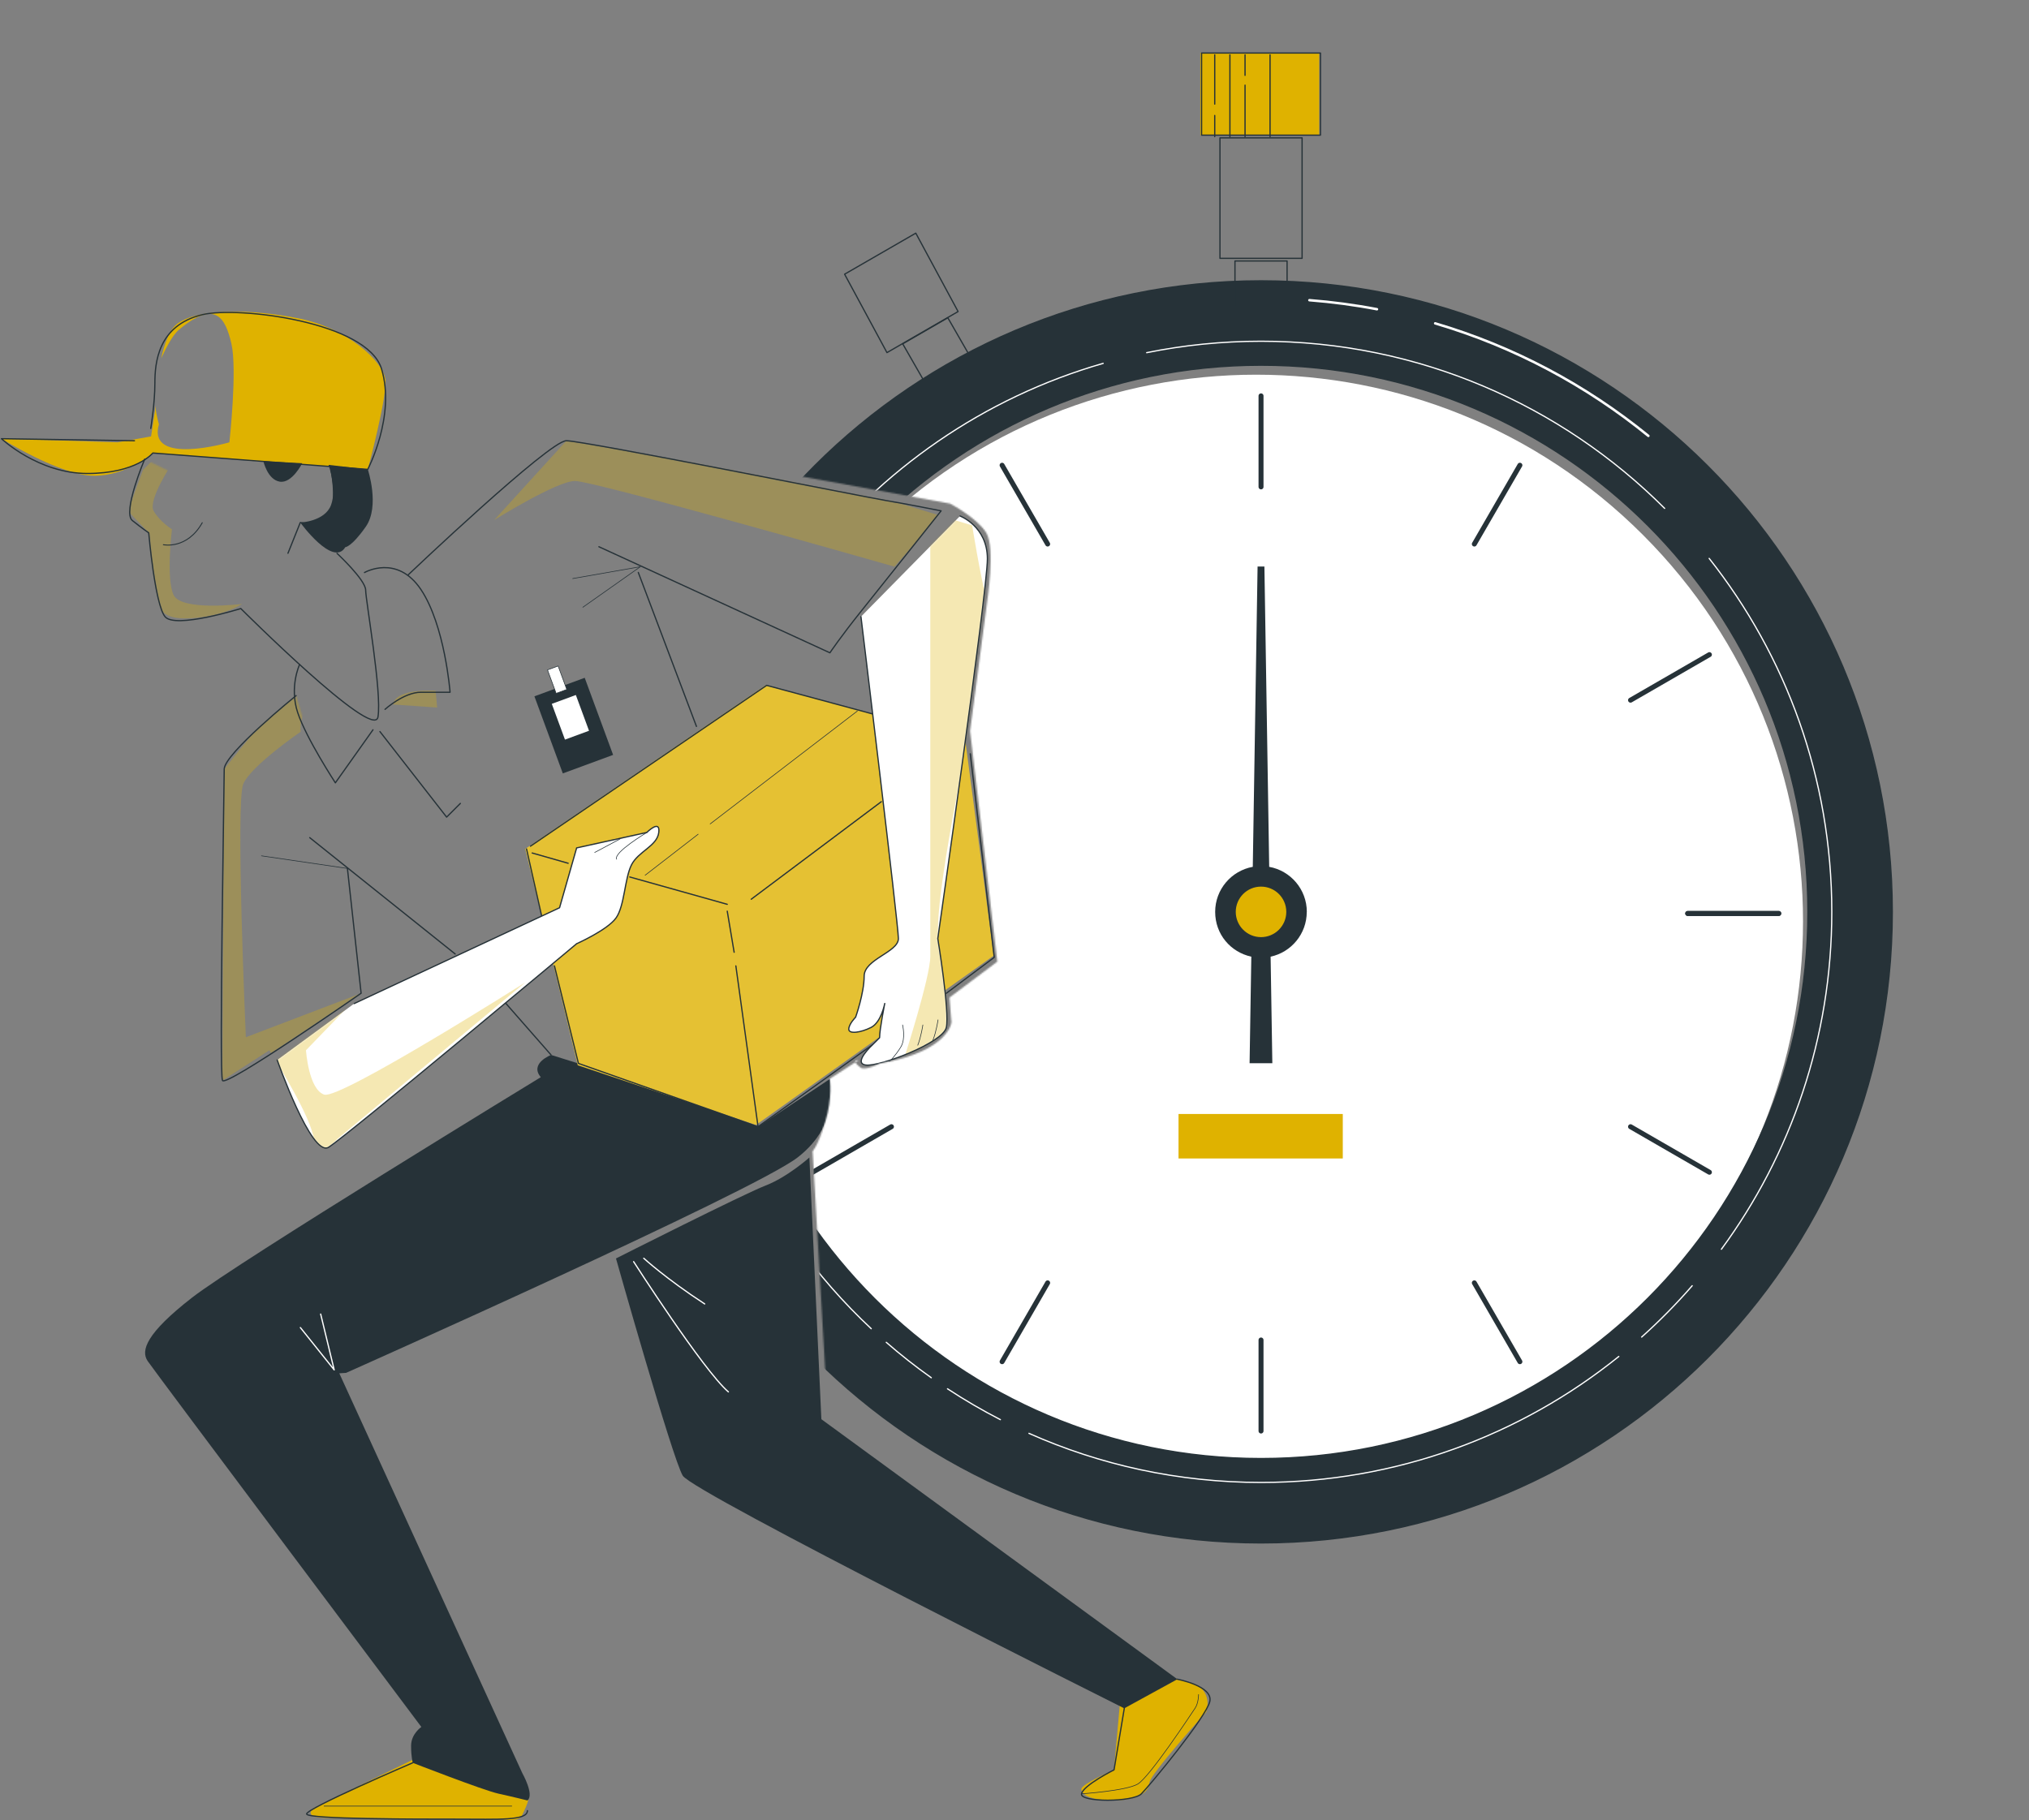 <svg width="1364" height="1224" viewBox="0 0 1364 1224" fill="none" xmlns="http://www.w3.org/2000/svg">
<rect x="0" y="0" width="1364" height="1224" fill="#808080" stroke="none"/>
<path d="M509.601 757.605L586.673 702.401" stroke="#263238" stroke-width="0.84" stroke-linecap="round" stroke-linejoin="round"/>
<path d="M753.256 1141.1L748.875 1190.06C748.875 1190.06 726.973 1199.65 726.973 1202.91C726.973 1206.18 731.188 1210.51 748.999 1210.51C766.81 1210.51 772.72 1203.74 772.72 1198.66C772.72 1193.57 810.822 1151.22 810.822 1151.22C810.822 1151.22 814.211 1142.75 808.301 1135.97C802.392 1129.2 782.059 1128.37 782.059 1128.37L753.256 1141.06V1141.1Z" fill="#DFB200"/>
<path d="M727.014 1206.18C727.014 1206.18 756.809 1204.19 764.785 1199.65C772.761 1195.1 801.193 1151.88 803.466 1148.49C805.739 1145.06 805.739 1139.4 805.739 1139.4" stroke="#263238" stroke-width="0.42" stroke-linecap="round" stroke-linejoin="round"/>
<path d="M791.44 1129.11C791.44 1129.11 815.615 1133.7 813.301 1144.07C810.987 1154.44 773.05 1200.43 767.306 1206.18C761.562 1211.92 725.898 1211.92 727.055 1206.18C728.212 1200.43 748.916 1190.06 748.916 1190.06L755.817 1148.66" stroke="#263238" stroke-width="0.84" stroke-linecap="round" stroke-linejoin="round"/>
<path d="M282.31 1180.89L211.148 1215.6C211.148 1215.6 201.85 1222.37 220.446 1222.37C239.042 1222.37 337.356 1223.2 337.356 1223.2C337.356 1223.2 348.348 1225.72 350.911 1220.68C355.002 1212.5 356.82 1207.13 354.299 1204.61C351.778 1202.09 282.31 1180.89 282.31 1180.89Z" fill="#DFB200"/>
<path d="M217.843 1214.44H344.051" stroke="#263238" stroke-width="0.42" stroke-linecap="round" stroke-linejoin="round"/>
<path d="M277.475 1185.31C277.475 1185.31 204.99 1216.38 206.147 1219.81C207.305 1223.24 279.79 1223.24 307.395 1223.24C335 1223.24 354.547 1224.4 354.547 1217.5" stroke="#263238" stroke-width="0.84" stroke-linecap="round" stroke-linejoin="round"/>
<path d="M791.441 1129.11L552.166 954.289L544.108 778.306C544.108 778.306 529.396 791.487 514.601 797.189C499.807 802.892 414.098 846.195 414.098 846.195C414.098 846.195 452.076 980.775 458.977 992.262C465.878 1003.75 755.777 1148.7 755.777 1148.7L791.441 1129.16V1129.11Z" fill="#263238"/>
<path d="M354.589 1210.64C354.589 1210.64 345.373 1208.32 335.042 1206.05C324.669 1203.74 277.517 1185.35 277.517 1185.35C277.517 1185.35 276.359 1181.88 276.359 1173.86C276.359 1165.85 283.261 1161.22 283.261 1161.22C283.261 1161.22 103.826 921.976 99.197 915.076C94.61 908.175 98.04 896.688 129.117 872.516C160.194 848.344 363.556 724.301 363.556 724.301C355.704 715.045 370.458 709.343 370.458 709.343L388.847 715.086L509.642 757.646L557.951 725.458C557.951 725.458 566.01 755.373 536.09 778.347C506.17 801.363 232.637 923.133 232.637 923.133L228.091 923.422L351.117 1192.25C351.117 1192.25 359.382 1206.84 354.589 1210.64Z" fill="#263238"/>
<path d="M201.933 892.68L224.662 921.109L215.57 883.59" stroke="white" stroke-width="0.84" stroke-linecap="round" stroke-linejoin="round"/>
<path d="M425.958 848.344C425.958 848.344 472.573 921.109 489.641 935.901" stroke="white" stroke-width="0.84" stroke-linecap="round" stroke-linejoin="round"/>
<path d="M432.776 846.071C432.776 846.071 447.571 859.707 473.73 876.772" stroke="white" stroke-width="0.84" stroke-linecap="round" stroke-linejoin="round"/>
<g style="mix-blend-mode:multiply">
<path d="M514.519 460.843L353.102 570.837L388.393 716.284L508.196 756.447L668.043 642.569L648.703 496.255L514.519 460.843Z" fill="#E5C133"/>
</g>
<path d="M353.97 570.837L364.218 616.29" stroke="#263238" stroke-width="0.84" stroke-linecap="round" stroke-linejoin="round"/>
<path d="M372.731 649.47L388.848 715.045L509.601 757.605L494.683 649.47" stroke="#263238" stroke-width="0.84" stroke-linecap="round" stroke-linejoin="round"/>
<path d="M493.526 640.297L488.897 612.695" stroke="#263238" stroke-width="0.84" stroke-linecap="round" stroke-linejoin="round"/>
<path d="M636.14 667.899L668.374 643.726L652.257 506.874" stroke="#263238" stroke-width="0.84" stroke-linecap="round" stroke-linejoin="round"/>
<path d="M505.014 604.638L592.458 539.062" stroke="#263238" stroke-width="0.84" stroke-linecap="round" stroke-linejoin="round"/>
<path d="M587.83 480.388L515.387 460.843L356.614 568.978" stroke="#263238" stroke-width="0.84" stroke-linecap="round" stroke-linejoin="round"/>
<path d="M357.771 573.564L381.947 580.465" stroke="#263238" stroke-width="0.84" stroke-linecap="round" stroke-linejoin="round"/>
<path d="M423.354 589.68L488.897 608.067" stroke="#263238" stroke-width="0.84" stroke-linecap="round" stroke-linejoin="round"/>
<path d="M576.341 478.115L477.408 554.02" stroke="#263238" stroke-width="0.42" stroke-linecap="round" stroke-linejoin="round"/>
<path d="M469.35 560.92L433.687 588.522" stroke="#263238" stroke-width="0.42" stroke-linecap="round" stroke-linejoin="round"/>
<path d="M578.779 414.648C578.779 414.648 603.946 621.868 603.946 631.083C603.946 640.297 580.928 644.884 580.928 656.371C580.928 667.858 575.184 683.972 575.184 683.972C575.184 683.972 570.597 688.559 570.597 692.03C570.597 695.501 578.655 694.344 585.557 690.873C592.458 687.402 594.772 674.758 594.772 674.758C594.772 674.758 591.301 692.03 591.301 697.773L586.714 702.36C586.714 702.36 572.911 715.004 582.127 716.161C591.342 717.318 633.907 701.203 636.18 690.873C638.494 680.501 630.436 631.083 630.436 631.083C630.436 631.083 663.786 397.582 663.786 375.724C663.786 353.866 645.396 346.965 645.396 346.965" fill="white"/>
<mask id="mask0_94_283" style="mask-type:luminance" maskUnits="userSpaceOnUse" x="570" y="346" width="94" height="371">
<path d="M578.779 414.648C578.779 414.648 603.946 621.868 603.946 631.083C603.946 640.297 580.928 644.884 580.928 656.371C580.928 667.858 575.184 683.972 575.184 683.972C575.184 683.972 570.597 688.559 570.597 692.03C570.597 695.501 578.655 694.344 585.557 690.873C592.458 687.402 594.772 674.758 594.772 674.758C594.772 674.758 591.301 692.03 591.301 697.773L586.714 702.36C586.714 702.36 572.911 715.004 582.127 716.161C591.342 717.318 633.907 701.203 636.18 690.873C638.494 680.501 630.436 631.083 630.436 631.083C630.436 631.083 663.786 397.582 663.786 375.724C663.786 353.866 645.396 346.965 645.396 346.965" fill="white"/>
</mask>
<g mask="url(#mask0_94_283)">
<g style="mix-blend-mode:multiply" opacity="0.3">
<path d="M663.621 405.02C658.827 386.633 653.537 353.287 653.537 353.287L631.635 346.635L602.583 381.385L625.395 367.336V643.024C625.395 657.073 607.831 711.492 607.831 711.492C607.831 711.492 644.198 703.806 638.288 670.791C632.42 637.735 625.395 643.024 635.933 576.292C646.471 509.56 668.373 423.408 663.579 405.02H663.621Z" fill="#DFB200"/>
</g>
</g>
<path d="M578.779 414.648C578.779 414.648 603.946 621.868 603.946 631.083C603.946 640.297 580.928 644.884 580.928 656.371C580.928 667.858 575.184 683.972 575.184 683.972C575.184 683.972 570.597 688.559 570.597 692.03C570.597 695.501 578.655 694.344 585.557 690.873C592.458 687.402 594.772 674.758 594.772 674.758C594.772 674.758 591.301 692.03 591.301 697.773L586.714 702.36C586.714 702.36 572.911 715.004 582.127 716.161C591.342 717.318 633.907 701.203 636.18 690.873C638.494 680.501 630.436 631.083 630.436 631.083C630.436 631.083 663.786 397.582 663.786 375.724C663.786 353.866 645.396 346.965 645.396 346.965" stroke="#263238" stroke-width="0.84" stroke-linecap="round" stroke-linejoin="round"/>
<path d="M606.757 689.179C606.757 689.179 609.03 698.269 605.6 703.971C602.17 709.674 597.624 714.219 597.624 714.219" stroke="#263238" stroke-width="0.42" stroke-linecap="round" stroke-linejoin="round"/>
<path d="M620.394 689.179C620.394 689.179 619.237 697.154 616.964 702.814" stroke="#263238" stroke-width="0.42" stroke-linecap="round" stroke-linejoin="round"/>
<path d="M630.601 685.749C630.601 685.749 629.444 693.724 627.171 699.385" stroke="#263238" stroke-width="0.42" stroke-linecap="round" stroke-linejoin="round"/>
<path d="M259.003 255.11C257.681 243.21 233.877 220.732 200.775 214.079C167.715 207.468 131.969 207.468 118.744 218.046C113.827 222.013 110.521 231.103 108.372 240.979C110.727 235.938 115.48 225.69 120.356 221.641C144.738 201.353 151.474 213.501 155.565 231.103C159.615 248.706 154.202 297.422 154.202 297.422C154.202 297.422 98.702 313.661 106.843 285.233C106.843 285.233 105.231 280.233 104.363 272.878C104.239 275.027 104.198 276.266 104.198 276.266L101.553 293.455L79.072 297.422L0.967 294.943C0.967 294.943 40.722 319.9 63.203 319.9C85.684 319.9 102.793 304.571 102.793 304.571L247.267 315.562C247.267 315.562 260.367 266.969 259.044 255.069L259.003 255.11Z" fill="#DFB200"/>
<path d="M90.395 296.348L0.967 294.984C0.967 294.984 25.721 318.372 58.74 318.372C91.759 318.372 102.751 304.612 102.751 304.612L247.225 315.603C247.225 315.603 266.111 279.655 256.482 248.003C246.853 216.352 160.07 205.816 135.936 211.6C106.057 218.831 104.115 244.037 104.115 257.796C104.115 271.556 101.346 288.084 101.346 288.084" stroke="#263238" stroke-width="0.84" stroke-linecap="round" stroke-linejoin="round"/>
<mask id="mask1_94_283" style="mask-type:luminance" maskUnits="userSpaceOnUse" x="87" y="308" width="168" height="177">
<path d="M97.255 308.744C97.255 308.744 82.13 344.527 88.99 350.022C95.85 355.518 99.983 358.286 99.983 358.286C99.983 358.286 104.115 406.424 110.975 414.688C117.835 422.952 161.888 409.193 161.888 409.193C161.888 409.193 251.316 498.61 254.085 482.123C256.854 465.636 245.82 403.697 245.82 396.838C245.82 389.979 226.563 372.087 226.563 372.087" fill="white"/>
</mask>
<g mask="url(#mask1_94_283)">
<g style="mix-blend-mode:multiply" opacity="0.3">
<path d="M173.996 310.768L115.603 311.801C115.603 311.801 99.197 336.387 103.288 343.576C107.38 350.766 115.603 355.89 115.603 355.89C115.603 355.89 111.512 388.657 116.636 399.937C121.761 411.217 162.756 406.094 162.756 406.094C162.756 406.094 152.507 413.283 133.043 415.308C113.578 417.374 107.421 413.242 104.363 402.003C101.305 390.723 100.065 358.286 100.065 358.286L85.932 343.576L96.18 315.933L107.462 304.653L174.079 310.81L173.996 310.768Z" fill="#DFB200"/>
</g>
</g>
<path d="M97.255 308.744C97.255 308.744 82.13 344.527 88.99 350.022C95.85 355.518 99.983 358.286 99.983 358.286C99.983 358.286 104.115 406.424 110.975 414.688C117.835 422.952 161.888 409.193 161.888 409.193C161.888 409.193 251.316 498.61 254.085 482.123C256.854 465.636 245.82 403.697 245.82 396.838C245.82 389.979 226.563 372.087 226.563 372.087" stroke="#263238" stroke-width="0.84" stroke-linecap="round" stroke-linejoin="round"/>
<path d="M177.055 310.107C177.055 310.107 179.824 322.503 188.048 323.867C196.313 325.231 203.173 311.471 203.173 311.471L177.014 310.107H177.055Z" fill="#263238"/>
<path d="M247.267 315.644C247.267 315.644 255.532 340.395 245.903 354.154C236.274 367.914 232.142 367.914 232.142 367.914C223.877 381.674 201.892 351.386 201.892 351.386C201.892 351.386 218.38 350.642 222.513 339.651C226.646 328.66 220.86 312.586 220.86 312.586L247.267 315.644Z" fill="#263238"/>
<path d="M222.471 315.644C222.471 315.644 226.604 334.899 222.471 344.527C218.339 354.154 201.85 351.386 201.85 351.386L193.585 372.005" stroke="#263238" stroke-width="0.84" stroke-linecap="round" stroke-linejoin="round"/>
<path d="M109.818 366.261C109.818 366.261 125.729 369.691 135.977 351.469" stroke="#263238" stroke-width="0.63" stroke-linecap="round" stroke-linejoin="round"/>
<path d="M393.072 455.754L359.257 468.207L378.353 520.047L412.168 507.594L393.072 455.754Z" fill="#263238"/>
<path d="M387.115 467.324L370.944 473.279L379.8 497.319L395.971 491.364L387.115 467.324Z" fill="white"/>
<path d="M375.196 447.818L368.061 450.446L373.874 466.227L381.009 463.599L375.196 447.818Z" fill="white" stroke="#263238" stroke-width="0.42" stroke-linecap="round" stroke-linejoin="round"/>
<path d="M339.794 674.386L370.416 709.301" stroke="#263238" stroke-width="0.84" stroke-linecap="round" stroke-linejoin="round"/>
<mask id="mask2_94_283" style="mask-type:luminance" maskUnits="userSpaceOnUse" x="514" y="0" width="850" height="1126">
<path d="M520.718 315.479L528.404 318.454L638.661 338.618C638.661 338.618 656.637 348.081 662.96 358.163C669.283 368.286 663.539 404.979 663.539 404.979L652.133 491.503L670.44 646.619L638.247 670.791L639.487 686.121C640.314 686.369 639.28 706.574 591.467 715.169C591.467 715.169 581.549 720.086 578.656 717.937C571.341 712.442 577.21 712.855 577.21 712.855L557.828 725.375C557.828 725.375 559.853 737.895 554.811 754.34C549.769 770.786 546.298 774.091 546.298 774.091L555.1 927.596L576.3 957.801L853.057 1125.85H1363.59V0H514.354V313.124L520.594 315.479H520.718Z" fill="white"/>
</mask>
<g mask="url(#mask2_94_283)">
<path d="M654.364 243.582L623.99 261.102L606.84 231.186L637.173 213.667L654.364 243.582Z" stroke="#263238" stroke-width="0.84" stroke-linecap="round" stroke-linejoin="round"/>
<path d="M644.074 209.493L596.26 237.095L567.787 184.37L615.642 156.769L644.074 209.493Z" stroke="#263238" stroke-width="0.84" stroke-linecap="round" stroke-linejoin="round"/>
<path d="M1104.41 879.45C1247.98 735.899 1247.98 503.158 1104.41 359.608C960.844 216.057 728.072 216.057 584.503 359.608C440.934 503.158 440.934 735.899 584.503 879.45C728.072 1023 960.844 1023 1104.41 879.45Z" fill="white"/>
<path d="M847.726 188.833C613.369 188.833 423.354 378.823 423.354 613.149C423.354 847.476 613.369 1037.47 847.726 1037.47C1082.08 1037.47 1272.1 847.476 1272.1 613.149C1272.1 378.823 1082.08 188.833 847.726 188.833ZM847.726 980.733C644.694 980.733 480.094 816.155 480.094 613.149C480.094 410.144 644.694 245.566 847.726 245.566C1050.76 245.566 1215.36 410.144 1215.36 613.149C1215.36 816.155 1050.76 980.733 847.726 980.733Z" fill="#263238" stroke="#263238" stroke-width="0.84" stroke-linecap="round" stroke-linejoin="round"/>
<path d="M1108.12 293.083C1066.34 259.077 1017.78 233.045 964.802 217.426" stroke="white" stroke-width="1.67" stroke-linecap="round" stroke-linejoin="round"/>
<path d="M925.666 207.923C910.789 205.072 895.622 203.047 880.249 201.849" stroke="white" stroke-width="1.67" stroke-linecap="round" stroke-linejoin="round"/>
<path d="M1157.21 839.997C1203.87 776.447 1231.43 698.021 1231.43 613.149C1231.43 523.402 1200.6 440.845 1148.99 375.476" stroke="white" stroke-width="0.84" stroke-linecap="round" stroke-linejoin="round"/>
<path d="M1103.61 899.043C1115.64 888.259 1127 876.73 1137.58 864.541" stroke="white" stroke-width="0.84" stroke-linecap="round" stroke-linejoin="round"/>
<path d="M691.723 963.792C739.371 985.031 792.185 996.807 847.726 996.807C938.766 996.807 1022.45 965.114 1088.24 912.101" stroke="white" stroke-width="0.84" stroke-linecap="round" stroke-linejoin="round"/>
<path d="M636.967 933.835C648.414 941.355 660.274 948.297 672.507 954.578" stroke="white" stroke-width="0.84" stroke-linecap="round" stroke-linejoin="round"/>
<path d="M595.807 902.597C605.477 911.026 615.56 918.959 626.057 926.397" stroke="white" stroke-width="0.84" stroke-linecap="round" stroke-linejoin="round"/>
<path d="M741.603 244.326C581.301 290.356 464.02 438.034 464.02 613.149C464.02 723.722 510.8 823.386 585.682 893.424" stroke="white" stroke-width="0.84" stroke-linecap="round" stroke-linejoin="round"/>
<path d="M1119.07 341.841C1049.64 272.424 953.685 229.451 847.727 229.451C821.402 229.451 795.698 232.095 770.861 237.136" stroke="white" stroke-width="0.84" stroke-linecap="round" stroke-linejoin="round"/>
<path d="M902.689 749.051H792.268V778.967H902.689V749.051Z" fill="#DFB200"/>
<path d="M878.514 613.149C878.514 598.026 867.604 585.465 853.222 582.862L849.999 380.93H845.412L842.189 582.862C827.807 585.465 816.897 598.026 816.897 613.149C816.897 628.272 827.311 640.255 841.197 643.272L840.04 714.921H855.33L854.173 643.272C868.058 640.297 878.472 627.942 878.472 613.149H878.514ZM847.726 629.677C838.593 629.677 831.196 622.281 831.196 613.149C831.196 604.018 838.593 596.621 847.726 596.621C856.859 596.621 864.256 604.018 864.256 613.149C864.256 622.281 856.859 629.677 847.726 629.677Z" fill="#263238"/>
<path d="M847.726 630.132C857.106 630.132 864.711 622.528 864.711 613.149C864.711 603.77 857.106 596.167 847.726 596.167C838.346 596.167 830.741 603.77 830.741 613.149C830.741 622.528 838.346 630.132 847.726 630.132Z" fill="#DFB200"/>
<path d="M847.727 266.184V327.379" stroke="#263238" stroke-width="3.34" stroke-linecap="round" stroke-linejoin="round"/>
<path d="M847.727 901.026V962.221" stroke="#263238" stroke-width="3.34" stroke-linecap="round" stroke-linejoin="round"/>
<path d="M673.663 312.834L704.285 365.807" stroke="#263238" stroke-width="3.34" stroke-linecap="round" stroke-linejoin="round"/>
<path d="M991.125 862.599L1021.75 915.612" stroke="#263238" stroke-width="3.34" stroke-linecap="round" stroke-linejoin="round"/>
<path d="M546.298 440.183L599.277 470.801" stroke="#263238" stroke-width="3.34" stroke-linecap="round" stroke-linejoin="round"/>
<path d="M1096.13 757.604L1149.15 788.223" stroke="#263238" stroke-width="3.34" stroke-linecap="round" stroke-linejoin="round"/>
<path d="M1195.77 614.224H1134.57" stroke="#263238" stroke-width="3.34" stroke-linecap="round" stroke-linejoin="round"/>
<path d="M560.845 614.224H499.642" stroke="#263238" stroke-width="3.34" stroke-linecap="round" stroke-linejoin="round"/>
<path d="M1195.77 614.224H1134.57" stroke="#263238" stroke-width="3.34" stroke-linecap="round" stroke-linejoin="round"/>
<path d="M560.845 614.224H499.642" stroke="#263238" stroke-width="3.34" stroke-linecap="round" stroke-linejoin="round"/>
<path d="M1149.15 440.183L1096.13 470.801" stroke="#263238" stroke-width="3.34" stroke-linecap="round" stroke-linejoin="round"/>
<path d="M599.277 757.604L546.298 788.223" stroke="#263238" stroke-width="3.34" stroke-linecap="round" stroke-linejoin="round"/>
<path d="M1021.75 312.834L991.125 365.807" stroke="#263238" stroke-width="3.34" stroke-linecap="round" stroke-linejoin="round"/>
<path d="M704.285 862.599L673.663 915.612" stroke="#263238" stroke-width="3.34" stroke-linecap="round" stroke-linejoin="round"/>
<path d="M865.248 175.486H830.204V206.476H865.248V175.486Z" stroke="#263238" stroke-width="0.84" stroke-linecap="round" stroke-linejoin="round"/>
<path d="M875.332 92.681H820.121V173.71H875.332V92.681Z" stroke="#263238" stroke-width="0.84" stroke-linecap="round" stroke-linejoin="round"/>
<path d="M886.82 35.659H806.896V90.863H886.82V35.659Z" fill="#DFB200"/>
<path d="M887.688 35.659H807.765V90.863H887.688V35.659Z" stroke="#263238" stroke-width="0.84" stroke-linecap="round" stroke-linejoin="round"/>
<path d="M816.608 69.996V36.899" stroke="#263238" stroke-width="0.84" stroke-linecap="round" stroke-linejoin="round"/>
<path d="M816.608 91.896V77.641" stroke="#263238" stroke-width="0.84" stroke-linecap="round" stroke-linejoin="round"/>
<path d="M826.815 91.896V36.899" stroke="#263238" stroke-width="0.84" stroke-linecap="round" stroke-linejoin="round"/>
<path d="M836.981 50.658V36.899" stroke="#263238" stroke-width="0.84" stroke-linecap="round" stroke-linejoin="round"/>
<path d="M836.981 91.896V57.27" stroke="#263238" stroke-width="0.84" stroke-linecap="round" stroke-linejoin="round"/>
<path d="M853.801 91.896V36.899" stroke="#263238" stroke-width="0.84" stroke-linecap="round" stroke-linejoin="round"/>
</g>
<g style="mix-blend-mode:multiply" opacity="0.3">
<path d="M264.168 473.694L293.881 475.76L292.848 464.48C292.848 464.48 266.193 462.414 264.168 473.694Z" fill="#DFB200"/>
</g>
<mask id="mask3_94_283" style="mask-type:luminance" maskUnits="userSpaceOnUse" x="148" y="467" width="95" height="260">
<path d="M199.039 467.744C199.039 467.744 150.73 506.833 150.73 517.204C150.73 527.576 147.259 721.946 149.573 726.532C151.887 731.119 242.762 667.858 242.762 667.858L233.546 583.895" fill="white"/>
</mask>
<g mask="url(#mask3_94_283)">
<g style="mix-blend-mode:multiply" opacity="0.3">
<path d="M182.261 708.103L242.72 667.899L165.277 697.443C165.277 697.443 158.251 539.393 163.541 527.121C168.789 514.849 202.18 491.999 202.18 491.999C202.18 491.999 200.197 479.273 210.941 474.438C221.727 469.604 233.753 474.438 233.753 474.438L241.398 477.33C232.554 472.372 218.38 462.331 196.519 441.96H196.023L201.312 447.084L198.998 467.786L175.773 486.751C170.525 492.04 150.647 517.246 150.647 517.246L149.49 726.574L181.022 706.244C181.022 706.244 181.435 706.905 182.22 708.145L182.261 708.103Z" fill="#DFB200"/>
</g>
</g>
<path d="M199.039 467.744C199.039 467.744 150.73 506.833 150.73 517.204C150.73 527.576 147.259 721.946 149.573 726.532C151.887 731.119 242.762 667.858 242.762 667.858L233.546 583.895" stroke="#263238" stroke-width="0.84" stroke-linecap="round" stroke-linejoin="round"/>
<path d="M208.214 563.235L305.99 641.454" stroke="#263238" stroke-width="0.84" stroke-linecap="round" stroke-linejoin="round"/>
<mask id="mask4_94_283" style="mask-type:luminance" maskUnits="userSpaceOnUse" x="274" y="296" width="359" height="143">
<path d="M274.417 386.509C274.417 386.509 369.259 296.348 380.747 296.348C392.236 296.348 582.044 334.321 595.847 336.594C609.649 338.908 632.668 343.494 632.668 343.494C632.668 343.494 592.417 394.112 578.614 411.342C564.811 428.614 557.91 438.944 557.91 438.944L402.609 367.625" fill="white"/>
</mask>
<g mask="url(#mask4_94_283)">
<g style="mix-blend-mode:multiply" opacity="0.3">
<path d="M631.634 346.593L572.745 328.66L380.789 296.348L332.148 349.734C332.148 349.734 374.3 323.413 386.574 323.413C398.848 323.413 583.986 376.055 601.301 381.013L631.634 346.635V346.593Z" fill="#DFB200"/>
</g>
</g>
<path d="M274.417 386.509C274.417 386.509 369.259 296.348 380.747 296.348C392.236 296.348 582.044 334.321 595.847 336.594C609.649 338.908 632.668 343.494 632.668 343.494C632.668 343.494 592.417 394.112 578.614 411.342C564.811 428.614 557.91 438.944 557.91 438.944L402.609 367.625" stroke="#263238" stroke-width="0.84" stroke-linecap="round" stroke-linejoin="round"/>
<path d="M429.099 384.938L468.192 488.445" stroke="#263238" stroke-width="0.84" stroke-linecap="round" stroke-linejoin="round"/>
<path d="M309.461 540.22L300.245 549.434L255.407 491.917" stroke="#263238" stroke-width="0.84" stroke-linecap="round" stroke-linejoin="round"/>
<path d="M385.004 389.029L430.503 381.054L391.823 408.325" stroke="#263238" stroke-width="0.42" stroke-linecap="round" stroke-linejoin="round"/>
<path d="M233.546 583.936L175.773 575.466" stroke="#263238" stroke-width="0.42" stroke-linecap="round" stroke-linejoin="round"/>
<path d="M201.312 447.042C201.312 447.042 194.411 462 200.155 479.231C205.899 496.503 225.446 526.377 225.446 526.377L250.738 490.718" stroke="#263238" stroke-width="0.84" stroke-linecap="round" stroke-linejoin="round"/>
<path d="M258.838 476.958C258.838 476.958 271.483 465.471 283.013 465.471H302.56C302.56 465.471 299.13 420.598 283.013 396.467C266.896 372.336 245.035 384.98 245.035 384.98" stroke="#263238" stroke-width="0.84" stroke-linecap="round" stroke-linejoin="round"/>
<path d="M238.133 674.799L376.16 610.381L387.649 570.135L434.801 559.764C434.801 559.764 444.017 550.549 442.86 559.764C441.703 568.978 429.057 572.408 424.47 581.622C419.883 590.836 419.883 609.224 414.097 617.281C408.353 625.339 387.649 634.553 387.649 634.553C387.649 634.553 232.348 764.505 220.859 771.447C209.371 778.347 186.353 712.772 186.353 712.772" fill="white"/>
<mask id="mask5_94_283" style="mask-type:luminance" maskUnits="userSpaceOnUse" x="186" y="555" width="257" height="217">
<path d="M238.133 674.799L376.16 610.381L387.649 570.135L434.801 559.764C434.801 559.764 444.017 550.549 442.86 559.764C441.703 568.978 429.057 572.408 424.47 581.622C419.883 590.836 419.883 609.224 414.097 617.281C408.353 625.339 387.649 634.553 387.649 634.553C387.649 634.553 232.348 764.505 220.859 771.447C209.371 778.347 186.353 712.772 186.353 712.772" fill="white"/>
</mask>
<g mask="url(#mask5_94_283)">
<g style="mix-blend-mode:multiply" opacity="0.3">
<path d="M182.262 708.103C187.634 716.656 209.371 752.068 210.942 765.91C212.677 781.694 226.728 765.91 226.728 765.91L353.184 660.543C353.184 660.543 228.505 739.548 217.967 736.035C207.429 732.523 205.693 706.202 205.693 706.202L242.762 667.857L182.303 708.062L182.262 708.103Z" fill="#DFB200"/>
</g>
</g>
<path d="M238.133 674.799L376.16 610.381L387.649 570.135L434.801 559.764C434.801 559.764 444.017 550.549 442.86 559.764C441.703 568.978 429.057 572.408 424.47 581.622C419.883 590.836 419.883 609.224 414.097 617.281C408.353 625.339 387.649 634.553 387.649 634.553C387.649 634.553 232.348 764.505 220.859 771.447C209.371 778.347 186.353 712.772 186.353 712.772" stroke="#263238" stroke-width="0.84" stroke-linecap="round" stroke-linejoin="round"/>
<path d="M434.842 559.764C434.842 559.764 412.279 573.193 414.551 577.738" stroke="#263238" stroke-width="0.42" stroke-linecap="round" stroke-linejoin="round"/>
<path d="M416.825 564.103L399.799 573.193" stroke="#263238" stroke-width="0.42" stroke-linecap="round" stroke-linejoin="round"/>
</svg>

